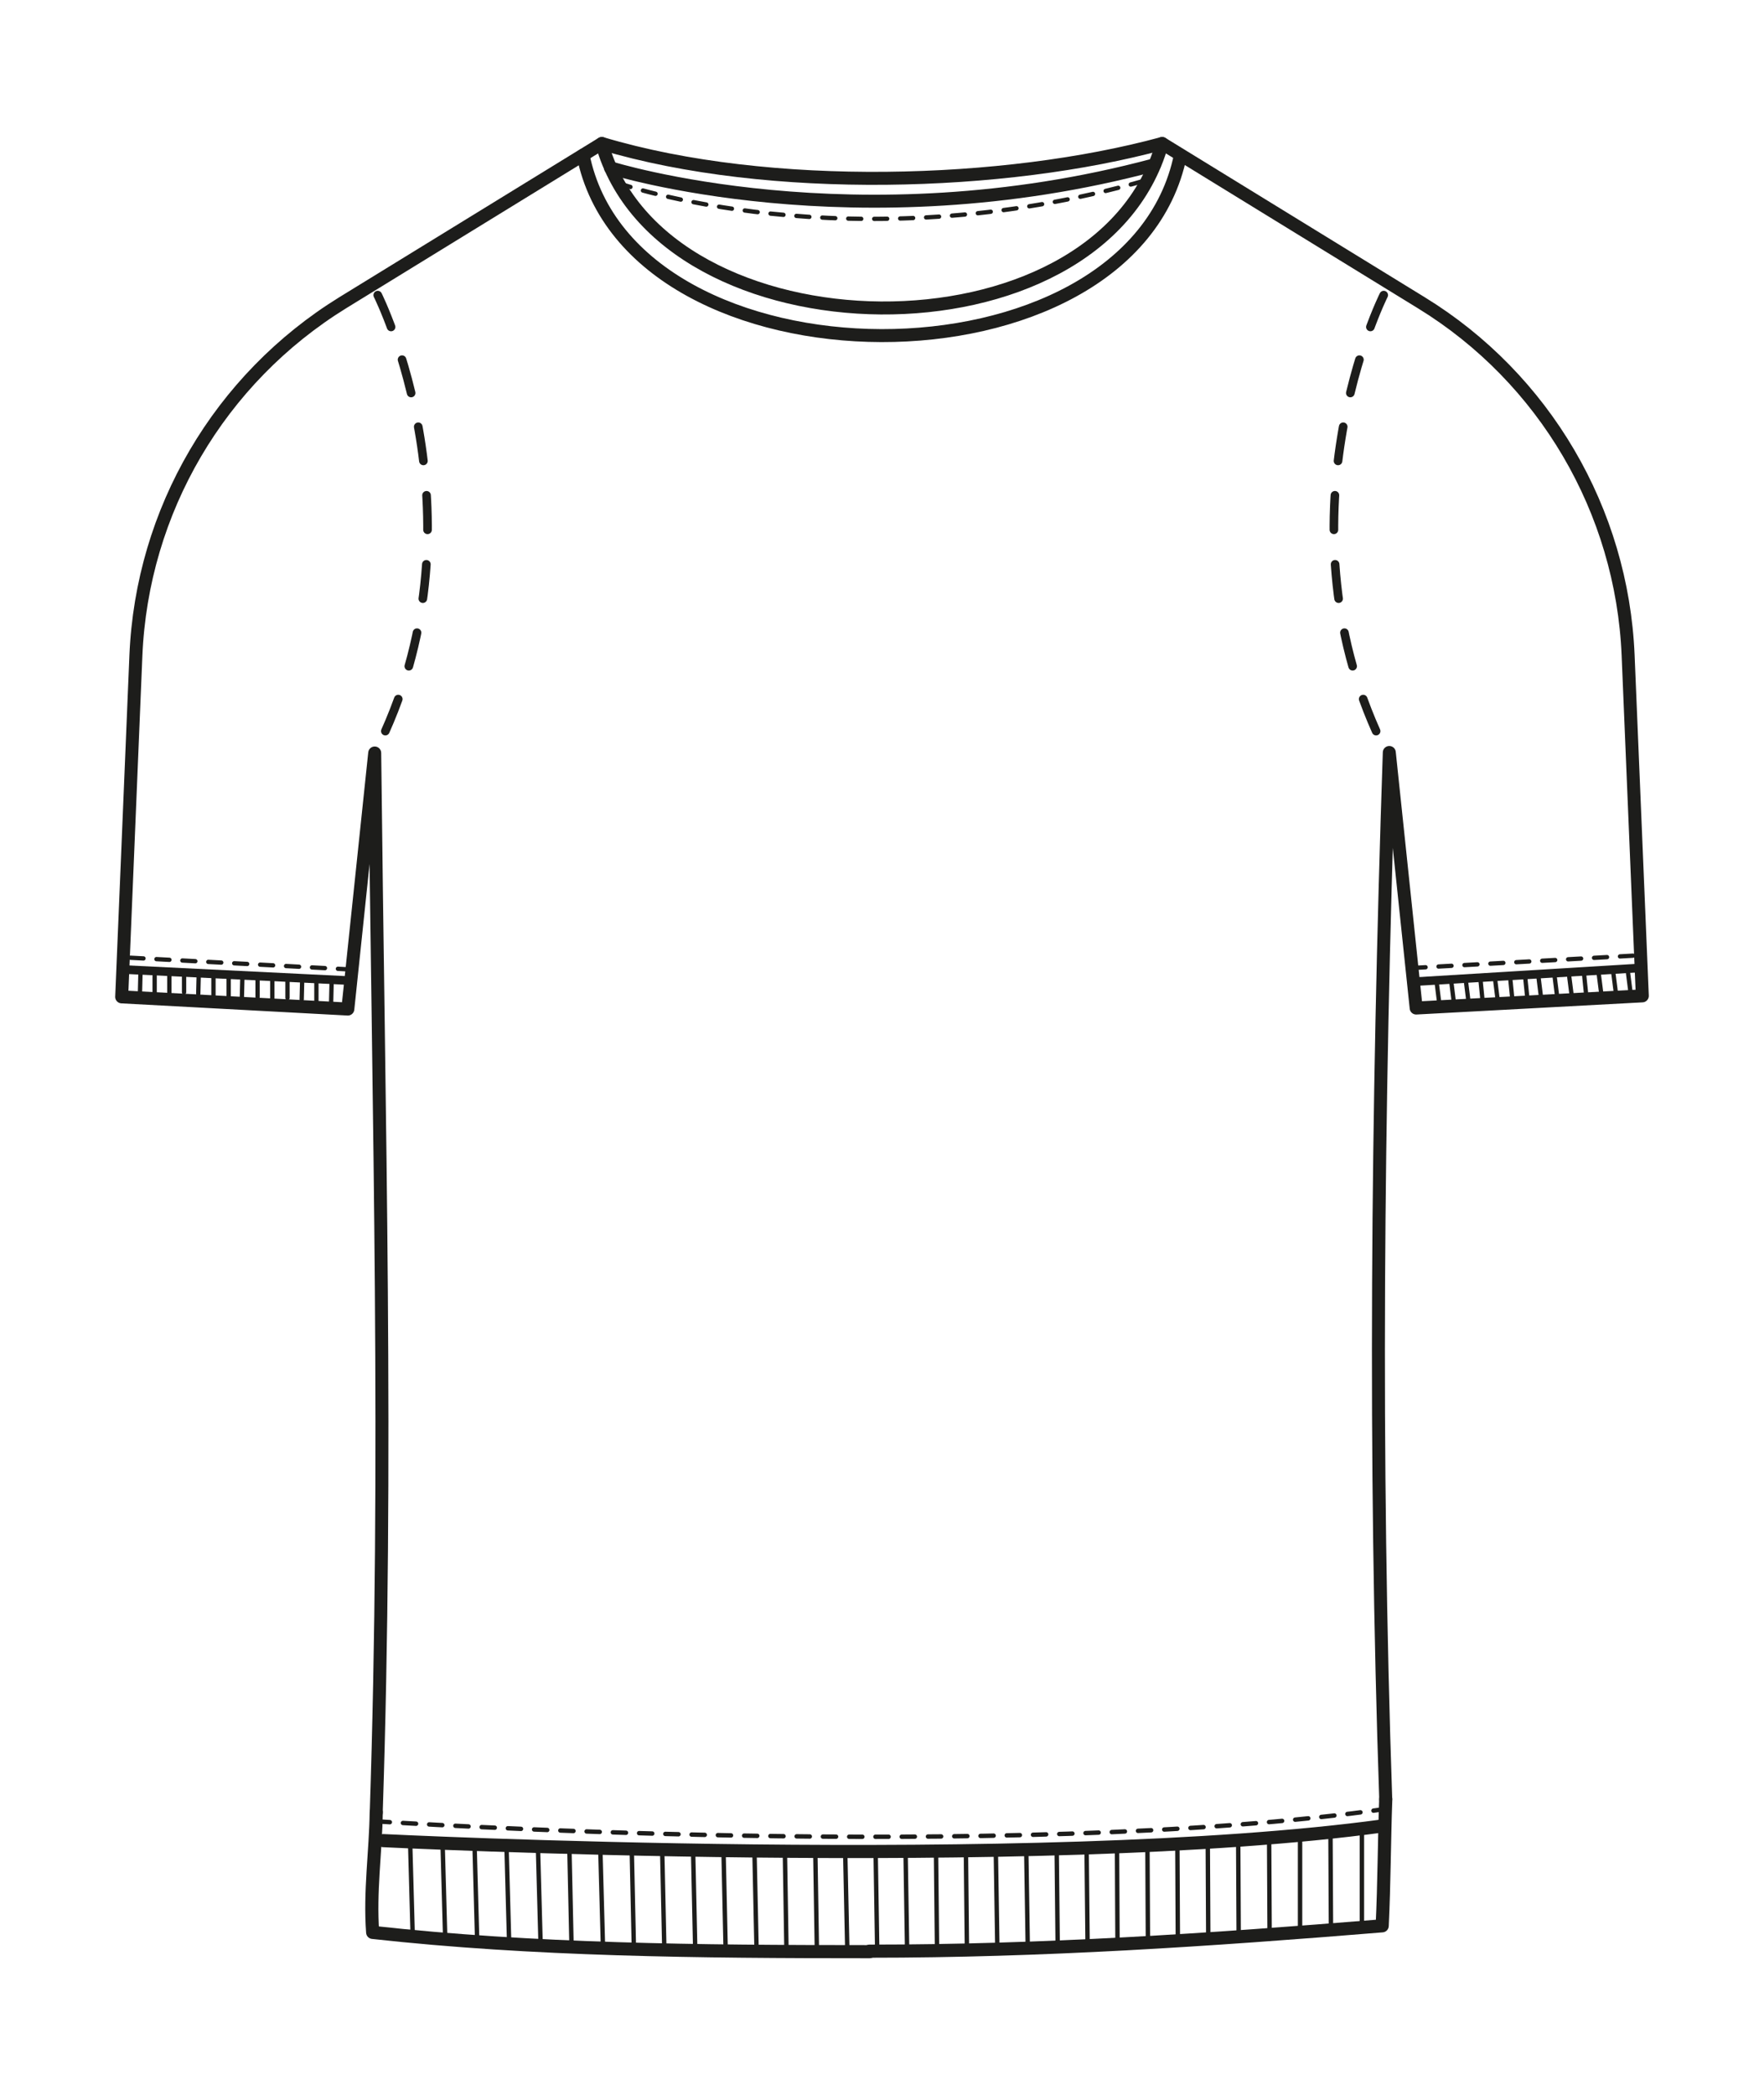 <?xml version="1.0" encoding="utf-8"?>
<!-- Generator: Adobe Illustrator 26.1.0, SVG Export Plug-In . SVG Version: 6.00 Build 0)  -->
<svg version="1.1" id="Livello_1" xmlns="http://www.w3.org/2000/svg" xmlns:xlink="http://www.w3.org/1999/xlink" x="0px" y="0px"
	 viewBox="0 0 347.9 413.2" style="enable-background:new 0 0 347.9 413.2;" xml:space="preserve">
<style type="text/css">
	.st0{fill:none;stroke:#1D1D1B;stroke-width:2.56;stroke-linecap:round;stroke-linejoin:round;}
	.st1{fill:none;stroke:#1D1D1B;stroke-width:0.87;stroke-miterlimit:10;}
	.st2{fill:none;stroke:#1D1D1B;stroke-width:2.59;stroke-linecap:round;stroke-linejoin:round;}
	.st3{fill:none;stroke:#1D1D1B;stroke-width:0.87;stroke-linecap:round;stroke-linejoin:round;stroke-dasharray:2.59;}
	.st4{fill:none;stroke:#1D1D1B;stroke-width:1.7;stroke-miterlimit:10;}
	.st5{fill:none;stroke:#1D1D1B;stroke-width:0.85;stroke-linecap:round;stroke-linejoin:round;stroke-dasharray:2.56;}
	.st6{fill:none;stroke:#1D1D1B;stroke-width:1.7;stroke-linecap:round;stroke-linejoin:round;}
	.st7{fill:none;stroke:#1D1D1B;stroke-width:0.85;stroke-linecap:round;stroke-linejoin:round;}
	.st8{fill:none;stroke:#1D1D1B;stroke-width:1.7;stroke-linecap:round;stroke-linejoin:round;stroke-dasharray:6.81;}
</style>
<g id="Layer_2">
	<g id="Livello_1_00000125564252762697724090000011478992530083045009_">
		<g id="Layer_2-2">
			<g id="Layer_1-2">
				<path class="st0" d="M273.3,354.9c-2.3-67.3-1.7-135.1,0.7-206.5l5.3,50.4l44.6-2.4l-2.8-67.2c-1.2-28.5-16.5-54.6-40.8-69.5
					l-51.1-31.4c-12.4,44-98.7,42.5-110.5,0L67.6,59.7c-24.3,15-39.6,41-40.8,69.6l-2.8,67.3l44.6,2.4l5.3-50.5
					c0.8,73.7,2.6,139.6,0.3,209"/>
				<path class="st0" d="M229.2,28.3c-30.9,8.4-77.4,9.9-110.5,0"/>
				<line class="st1" x1="81.4" y1="381.9" x2="80.9" y2="363.8"/>
				<line class="st1" x1="87.8" y1="382.1" x2="87.3" y2="364"/>
				<line class="st1" x1="94.1" y1="382.4" x2="93.6" y2="364.2"/>
				<line class="st1" x1="100.4" y1="382.6" x2="99.9" y2="364.3"/>
				<line class="st1" x1="106.6" y1="382.8" x2="106.1" y2="364.5"/>
				<line class="st1" x1="112.7" y1="383" x2="112.3" y2="364.7"/>
				<line class="st1" x1="118.9" y1="383.2" x2="118.4" y2="364.8"/>
				<line class="st1" x1="125" y1="383.4" x2="124.6" y2="365"/>
				<line class="st1" x1="131" y1="383.5" x2="130.6" y2="365"/>
				<line class="st1" x1="137.1" y1="383.8" x2="136.7" y2="365.2"/>
				<line class="st1" x1="143.1" y1="383.8" x2="142.7" y2="365.3"/>
				<line class="st1" x1="149.2" y1="384" x2="148.8" y2="365.3"/>
				<line class="st1" x1="155.1" y1="384.1" x2="154.8" y2="365.4"/>
				<line class="st1" x1="161.1" y1="384.2" x2="160.8" y2="365.4"/>
				<line class="st1" x1="167.1" y1="384.3" x2="166.7" y2="365.5"/>
				<line class="st1" x1="173" y1="384.3" x2="172.7" y2="365.5"/>
				<line class="st1" x1="178.9" y1="384.3" x2="178.6" y2="365.4"/>
				<line class="st1" x1="184.8" y1="384.3" x2="184.6" y2="365.3"/>
				<line class="st1" x1="190.7" y1="384.3" x2="190.5" y2="365.3"/>
				<line class="st1" x1="196.7" y1="384.2" x2="196.4" y2="365.2"/>
				<line class="st1" x1="202.7" y1="384.1" x2="202.4" y2="365"/>
				<line class="st1" x1="208.6" y1="384" x2="208.4" y2="364.8"/>
				<line class="st1" x1="214.5" y1="383.8" x2="214.3" y2="364.7"/>
				<line class="st1" x1="220.4" y1="383.7" x2="220.3" y2="364.4"/>
				<line class="st1" x1="226.4" y1="383.5" x2="226.3" y2="364.1"/>
				<line class="st1" x1="232.3" y1="383.2" x2="232.2" y2="363.8"/>
				<line class="st1" x1="238.3" y1="382.9" x2="238.2" y2="363.4"/>
				<line class="st1" x1="244.3" y1="382.5" x2="244.2" y2="363.1"/>
				<line class="st1" x1="250.4" y1="382.1" x2="250.3" y2="362.6"/>
				<line class="st1" x1="256.4" y1="381.7" x2="256.4" y2="362.2"/>
				<line class="st1" x1="262.5" y1="381.3" x2="262.4" y2="361.7"/>
				<line class="st1" x1="268.6" y1="380.8" x2="268.6" y2="361.1"/>
				<path class="st2" d="M74.2,357.4c-0.1,7.7-1.3,15.7-0.7,23.7c31.7,3.5,64.1,3.8,98,3.8"/>
				<path class="st2" d="M171.5,384.8c34,0,66.9-2.2,101.1-5c0.4-8.4,0.4-16.7,0.7-25"/>
				<path class="st2" d="M75.6,363c0,0,128.8,6.4,197.1-2.9"/>
				<path class="st3" d="M74.3,359.2c0,0,123.7,8.3,199.4-2.5"/>
				<line class="st4" x1="69.1" y1="193.4" x2="24.3" y2="191.2"/>
				<line class="st5" x1="69.2" y1="191.2" x2="24.2" y2="188.8"/>
				<line class="st5" x1="278.6" y1="190.9" x2="323.4" y2="188.4"/>
				<line class="st6" x1="279" y1="193.6" x2="323.4" y2="190.9"/>
				<path class="st0" d="M115,30.6c9.5,47.2,108.1,47.7,117.8,0"/>
				<path class="st0" d="M120.4,33.1c0,0,48.4,15.2,107.3-0.6"/>
				<path class="st5" d="M121.9,36.1c0,0,45.7,16.3,104.3-0.6"/>
				<line class="st7" x1="283.3" y1="193.4" x2="283.8" y2="197.4"/>
				<line class="st7" x1="286.2" y1="193.4" x2="286.7" y2="197.4"/>
				<line class="st7" x1="289.1" y1="193.4" x2="289.6" y2="197.4"/>
				<line class="st7" x1="292" y1="193.4" x2="292.4" y2="197.4"/>
				<line class="st7" x1="294.9" y1="193.4" x2="295.4" y2="197.4"/>
				<line class="st7" x1="297.9" y1="193.4" x2="298.3" y2="197.4"/>
				<line class="st7" x1="300.8" y1="192.7" x2="301.2" y2="196.6"/>
				<line class="st7" x1="303.4" y1="192.5" x2="303.9" y2="196.5"/>
				<line class="st7" x1="306.6" y1="192.5" x2="307.1" y2="196.5"/>
				<line class="st7" x1="309.5" y1="192.7" x2="310" y2="196.6"/>
				<line class="st7" x1="312.4" y1="192" x2="312.8" y2="195.9"/>
				<line class="st7" x1="315.3" y1="192" x2="315.8" y2="195.9"/>
				<line class="st7" x1="318.2" y1="192" x2="318.7" y2="195.9"/>
				<line class="st7" x1="321.1" y1="192" x2="321.6" y2="195.9"/>
				<line class="st7" x1="27.7" y1="192" x2="27.6" y2="196"/>
				<line class="st7" x1="30.5" y1="192.4" x2="30.5" y2="196.4"/>
				<line class="st7" x1="33.4" y1="192" x2="33.4" y2="196"/>
				<line class="st7" x1="36.3" y1="191.7" x2="36.3" y2="195.7"/>
				<line class="st7" x1="39.2" y1="192" x2="39.1" y2="196"/>
				<line class="st7" x1="42.1" y1="192.4" x2="42.1" y2="196.4"/>
				<line class="st7" x1="45.1" y1="192.8" x2="45.1" y2="196.8"/>
				<line class="st7" x1="47.8" y1="192.9" x2="47.7" y2="196.9"/>
				<line class="st7" x1="50.8" y1="192.5" x2="50.8" y2="196.6"/>
				<line class="st7" x1="53.7" y1="193.1" x2="53.7" y2="197.1"/>
				<line class="st7" x1="56.7" y1="192.8" x2="56.7" y2="196.8"/>
				<line class="st7" x1="59.6" y1="193.1" x2="59.5" y2="197.1"/>
				<line class="st7" x1="62.4" y1="193.5" x2="62.4" y2="197.5"/>
				<line class="st7" x1="65.4" y1="193.9" x2="65.3" y2="197.9"/>
				<path class="st8" d="M74.5,58.2c0,0,22.5,44.9-0.6,90.4"/>
				<path class="st8" d="M272.9,58.2c0,0-22.5,44.9,0.6,90.4"/>
			</g>
		</g>
	</g>
</g>
</svg>

